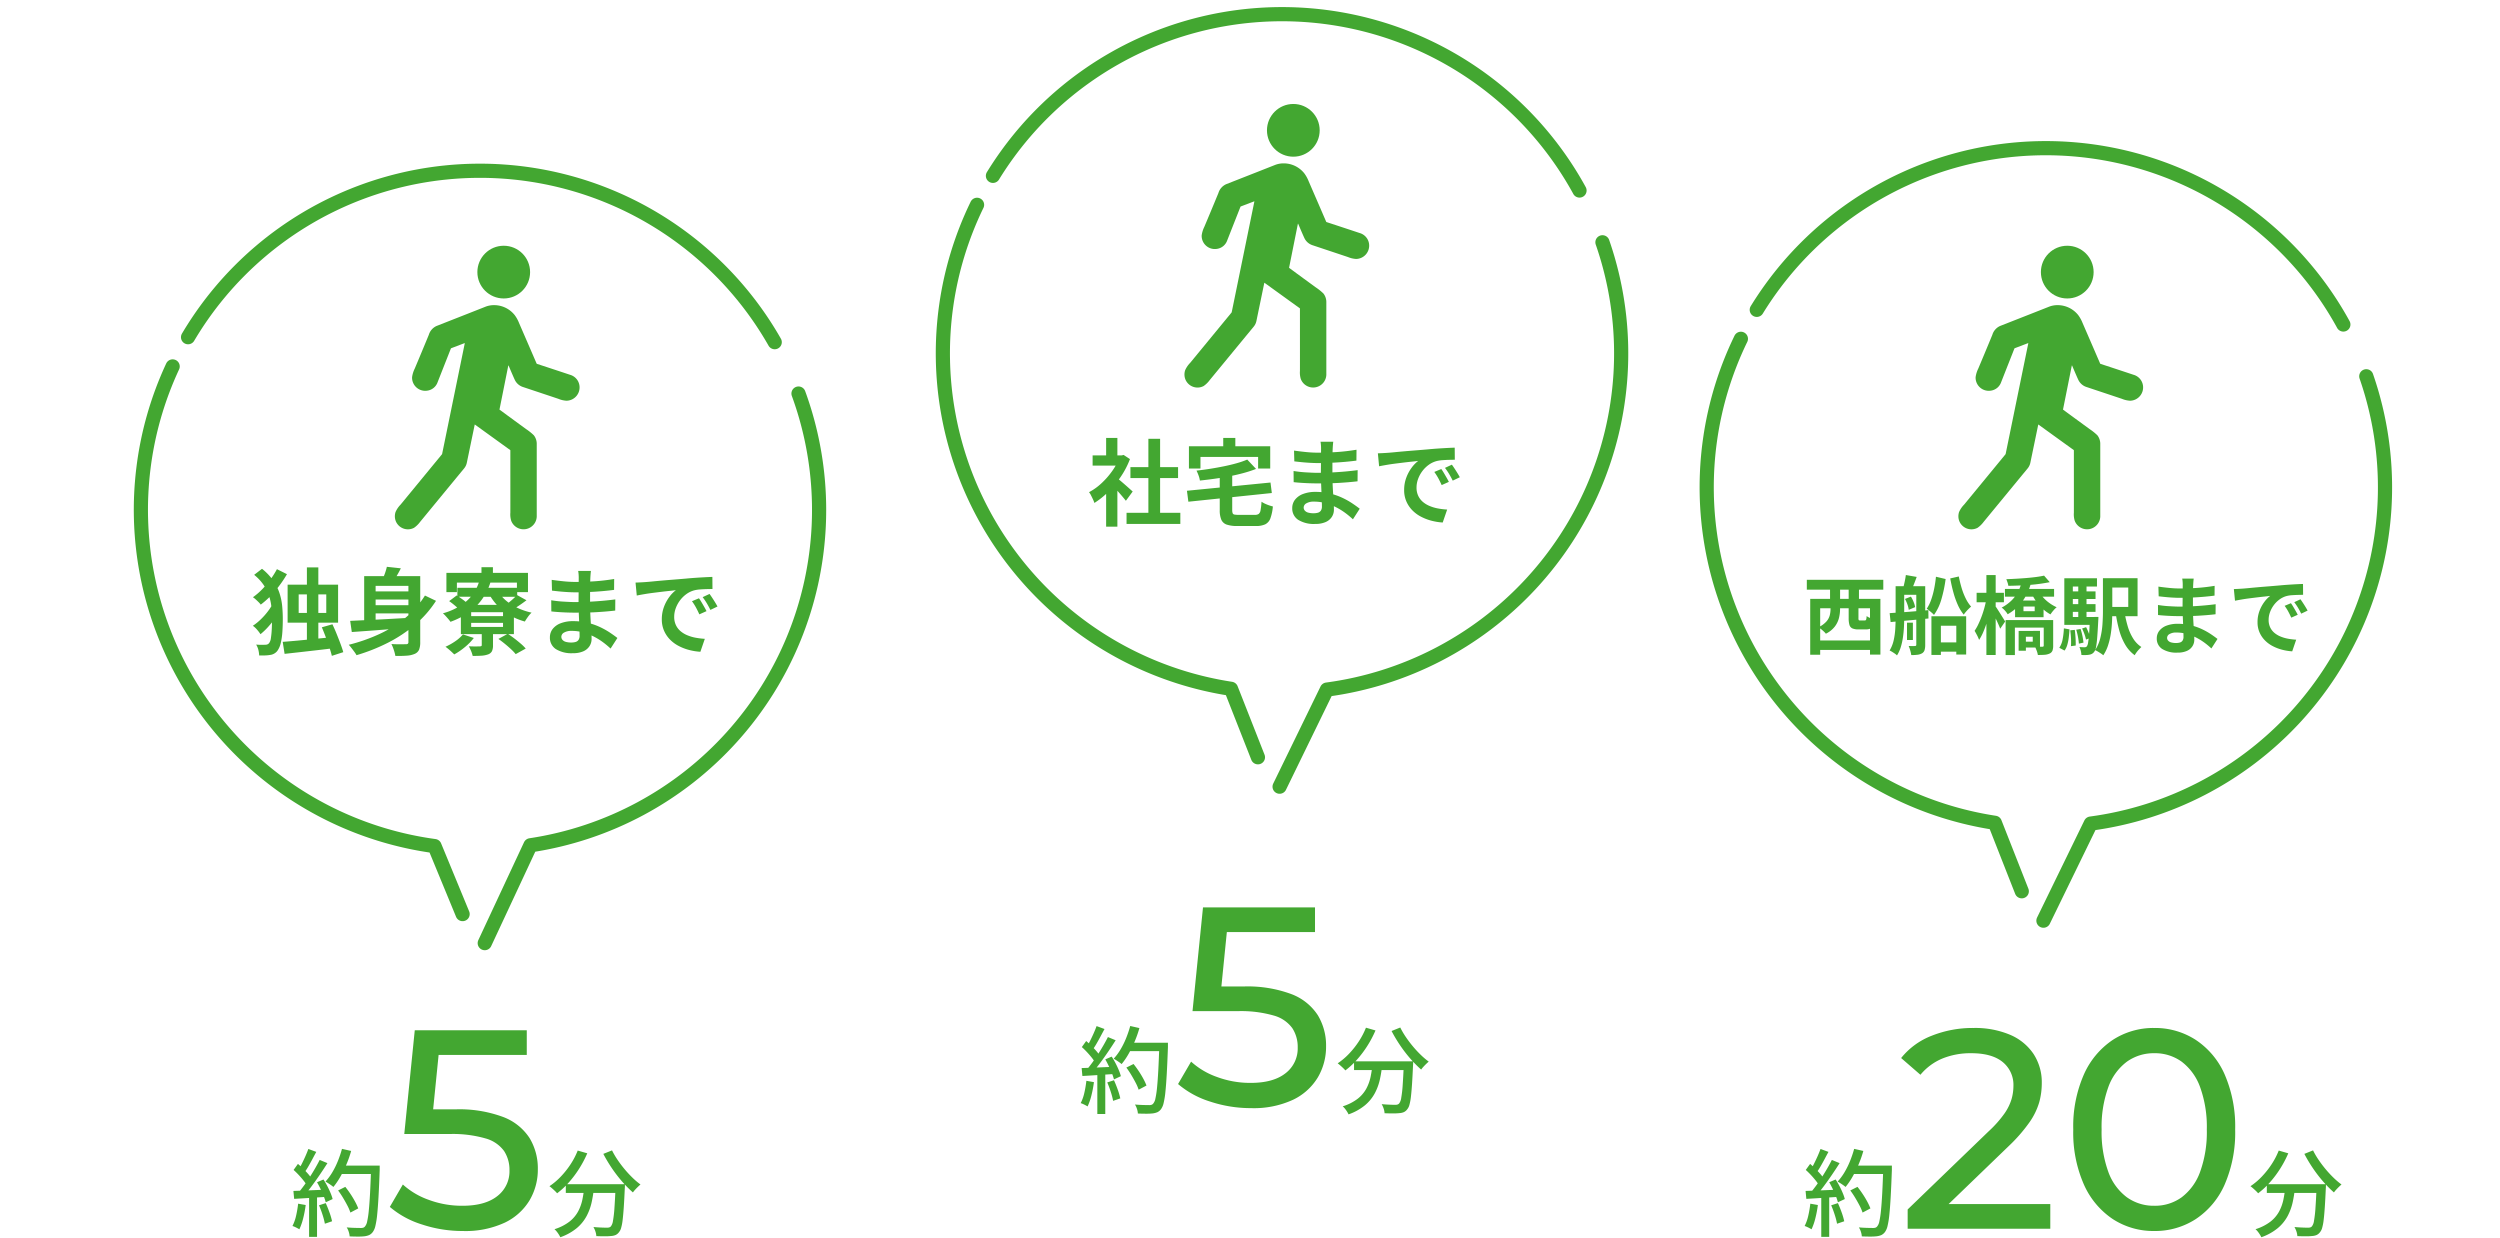 <svg xmlns="http://www.w3.org/2000/svg" xmlns:xlink="http://www.w3.org/1999/xlink" width="529" height="262" viewBox="0 0 529 262">
  <defs>
    <clipPath id="clip-path">
      <rect id="長方形_6031" data-name="長方形 6031" width="529" height="262" transform="translate(-6483 -12841)" fill="#fff"/>
    </clipPath>
  </defs>
  <g id="マスクグループ_91" data-name="マスクグループ 91" transform="translate(6483 12841)" clip-path="url(#clip-path)">
    <g id="グループ_405528" data-name="グループ 405528">
      <path id="パス_28930" data-name="パス 28930" d="M11.84-16.94h2.42V-.18H11.84ZM6.72-1.18q1.4-.1,3.22-.27t3.85-.38q2.03-.21,4.01-.39L17.84.12q-1.88.24-3.8.46L10.35,1q-1.77.2-3.23.36ZM15-4.26l2.24-.64q.44.92.88,2.01t.82,2.1q.38,1.01.6,1.79l-2.42.78q-.18-.76-.53-1.81t-.76-2.15Q15.42-3.28,15-4.26Zm-4.9-6.96V-7.3h5.84v-3.92ZM7.76-13.28H18.44v8.04H7.76ZM.68-15.36l1.66-1.28a11.948,11.948,0,0,1,2.34,2.45,10.388,10.388,0,0,1,1.33,2.61A12.482,12.482,0,0,1,6.6-8.84q.14,1.4.14,2.86,0,1.38-.09,2.69A14.3,14.3,0,0,1,6.31-.94,4.551,4.551,0,0,1,5.58.74a2.247,2.247,0,0,1-.54.49,2.362,2.362,0,0,1-.7.31,8.3,8.3,0,0,1-1.24.15q-.64.03-1.36.01A5.662,5.662,0,0,0,1.57.52,3.953,3.953,0,0,0,1.1-.6q.76.06,1.28.05t.86-.03a.9.9,0,0,0,.62-.36,2.16,2.16,0,0,0,.36-1.02,17.752,17.752,0,0,0,.18-1.8q.06-1.06.06-2.28a23.375,23.375,0,0,0-.14-2.62,11.012,11.012,0,0,0-.54-2.39,9.412,9.412,0,0,0-1.14-2.23A10.132,10.132,0,0,0,.68-15.36ZM4.7-9.4,6.48-8.34a17.1,17.1,0,0,1-1.24,2A21.724,21.724,0,0,1,3.67-4.38,14.426,14.426,0,0,1,2.02-2.8a8.34,8.34,0,0,0-.73-.96A4.723,4.723,0,0,0,.4-4.58,11.408,11.408,0,0,0,2.03-5.89,14.364,14.364,0,0,0,3.56-7.6,11.455,11.455,0,0,0,4.7-9.4Zm.8-7.16L7.62-15.5a24.064,24.064,0,0,1-2.51,3.55A18.564,18.564,0,0,1,2.08-9.06a5.083,5.083,0,0,0-.47-.53q-.29-.29-.6-.57a4.624,4.624,0,0,0-.59-.46,13.98,13.98,0,0,0,1.97-1.7A19.262,19.262,0,0,0,4.14-14.4,17.925,17.925,0,0,0,5.5-16.56Zm20,4.7h8.9v1.72H25.5Zm0,2.92h8.9V-7.2H25.5Zm7.82-6.14h2.5V-1.14A4.285,4.285,0,0,1,35.58.47a1.743,1.743,0,0,1-.92.89A5,5,0,0,1,33,1.74q-1,.08-2.44.06a7.735,7.735,0,0,0-.19-.82q-.13-.46-.3-.91a6.937,6.937,0,0,0-.35-.79q.62.04,1.25.05t1.12,0q.49-.01.71-.01a.628.628,0,0,0,.4-.1.48.48,0,0,0,.12-.38ZM21-5.62q1.64-.08,3.85-.18t4.7-.24l4.93-.28-.02,2.04q-2.32.2-4.68.39t-4.53.35q-2.17.16-3.91.28Zm15.82-5.36,2.34,1.12a22.941,22.941,0,0,1-4.47,5.09,29.441,29.441,0,0,1-5.75,3.8,38.963,38.963,0,0,1-6.6,2.61,6.149,6.149,0,0,0-.46-.71q-.3-.41-.61-.81T20.7-.56a36.446,36.446,0,0,0,6.56-2.31,25.29,25.29,0,0,0,5.5-3.46A19.069,19.069,0,0,0,36.82-10.98Zm-8.06-6.08,2.96.32q-.46.92-.99,1.8t-.97,1.48l-2.14-.44q.34-.7.66-1.57A12.531,12.531,0,0,0,28.76-17.06Zm-4.8,1.98H34.12v2.06H26.38v8.48H23.96Zm24.82-1.9H51.2v2.74H48.78Zm-7.42,1.2H58.62v4.08H56.28v-2.02H43.58v2.02H41.36Zm2.32,3.16H56.34v1.9H43.68Zm4.68-1.6,2.32.44a12.77,12.77,0,0,1-1.91,3.77,11.956,11.956,0,0,1-2.86,2.73,16.639,16.639,0,0,1-3.69,1.86A6.436,6.436,0,0,0,41.77-6q-.29-.34-.6-.68a5.793,5.793,0,0,0-.55-.54A13.044,13.044,0,0,0,45.6-9.78,8.9,8.9,0,0,0,48.36-14.22Zm3.92,2.28a7.6,7.6,0,0,0,1.67,2.01,10.47,10.47,0,0,0,2.44,1.56,14.6,14.6,0,0,0,2.99,1.01,5.474,5.474,0,0,0-.77.89,11.638,11.638,0,0,0-.65.99,13.712,13.712,0,0,1-3.15-1.3,11.419,11.419,0,0,1-2.55-1.98,12.048,12.048,0,0,1-1.9-2.58ZM41.94-9.8l1.6-1.2q.58.36,1.26.86a7.177,7.177,0,0,1,1.06.92L44.18-7.9a10.623,10.623,0,0,0-1.01-.95Q42.52-9.4,41.94-9.8Zm14.34-1.3L58.3-9.98q-.74.56-1.51,1.08t-1.39.86l-1.52-.94q.4-.28.85-.65t.86-.75A7.5,7.5,0,0,0,56.28-11.1ZM46.6-5.2v.86h6.74V-5.2Zm0-2.26v.84h6.74v-.84ZM44.42-9H55.64v6.18H44.42Zm4.42,5.16h2.38v3.4A2.84,2.84,0,0,1,51,.79a1.463,1.463,0,0,1-.84.69,4.947,4.947,0,0,1-1.39.27q-.79.05-1.85.05A5.768,5.768,0,0,0,46.58.75a9.222,9.222,0,0,0-.48-.99q.46.02.94.03t.87,0q.39-.01.53-.01a.849.849,0,0,0,.31-.07q.09-.05.09-.23ZM44.86-2.76l2.3.76a11.781,11.781,0,0,1-1.9,1.94,14.355,14.355,0,0,1-2.24,1.54q-.22-.22-.55-.53T41.78.34q-.36-.3-.62-.48a12.84,12.84,0,0,0,2.08-1.17A7.75,7.75,0,0,0,44.86-2.76Zm7.5.96,1.98-1.08q.66.42,1.38.97T57.09-.8A9.128,9.128,0,0,1,58.14.24L56.02,1.42A9.33,9.33,0,0,0,55.05.39q-.61-.57-1.32-1.15T52.36-1.8ZM71.94-16.18q-.04.3-.07.67t-.05.75q-.02.4-.04,1.07t-.02,1.47v3q0,.84.04,1.87t.11,2.08q.07,1.05.12,1.96t.05,1.51a2.787,2.787,0,0,1-.44,1.53A2.973,2.973,0,0,1,70.33.82a5.248,5.248,0,0,1-2.19.4A6.268,6.268,0,0,1,64.5.34a2.845,2.845,0,0,1-1.24-2.46,2.861,2.861,0,0,1,.59-1.79,3.877,3.877,0,0,1,1.7-1.21,7.185,7.185,0,0,1,2.65-.44,12.886,12.886,0,0,1,3.07.35,13.637,13.637,0,0,1,2.61.91,16.143,16.143,0,0,1,2.1,1.18Q76.9-2.5,77.54-2L76.1.24A17.677,17.677,0,0,0,74.49-1.1a13.991,13.991,0,0,0-1.94-1.2,11.908,11.908,0,0,0-2.22-.87,9.058,9.058,0,0,0-2.47-.33,3.017,3.017,0,0,0-1.61.36,1.037,1.037,0,0,0-.57.88.982.982,0,0,0,.24.66,1.451,1.451,0,0,0,.7.42,4.054,4.054,0,0,0,1.16.14,3.182,3.182,0,0,0,.93-.12,1.114,1.114,0,0,0,.61-.44,1.575,1.575,0,0,0,.22-.9q0-.44-.03-1.26t-.07-1.81q-.04-.99-.08-1.95t-.04-1.7q0-.72.01-1.51t.01-1.57q0-.78.01-1.43t.01-1.07q0-.28-.03-.69a5.163,5.163,0,0,0-.09-.69Zm-8.3,1.88q.54.08,1.2.16t1.35.15q.69.07,1.31.1t1.08.03q2.04,0,4.07-.13t4.21-.49l-.02,2.3q-1.02.14-2.36.26t-2.85.19q-1.51.07-3.03.07-.62,0-1.53-.05t-1.81-.14q-.9-.09-1.56-.17Zm-.1,4.32q.48.08,1.14.16t1.35.12q.69.04,1.31.07t1.02.03q1.86,0,3.37-.08t2.83-.2q1.32-.12,2.54-.28L77.08-7.8q-1.04.12-2.01.2t-1.98.14q-1.01.06-2.17.08t-2.6.02q-.58,0-1.44-.03t-1.75-.09q-.89-.06-1.57-.14Zm17.84-3.74q.6-.02,1.14-.05t.82-.05q.62-.04,1.53-.13t2.04-.19q1.13-.1,2.41-.2t2.66-.22q1.04-.1,2.07-.17t1.96-.12q.93-.05,1.63-.07l.02,2.56q-.54,0-1.24.02t-1.39.07a6.919,6.919,0,0,0-1.23.19,5.021,5.021,0,0,0-1.68.81,6.277,6.277,0,0,0-1.35,1.34,6.437,6.437,0,0,0-.89,1.66,5.258,5.258,0,0,0-.32,1.79,4.049,4.049,0,0,0,.35,1.73,3.807,3.807,0,0,0,.96,1.28,5.382,5.382,0,0,0,1.43.88,8.55,8.55,0,0,0,1.77.53,15.448,15.448,0,0,0,1.97.24L95.1.92a12.448,12.448,0,0,1-2.45-.4,10.359,10.359,0,0,1-2.23-.88,7.155,7.155,0,0,1-1.81-1.37,6.247,6.247,0,0,1-1.22-1.86,5.909,5.909,0,0,1-.45-2.35,7.4,7.4,0,0,1,.46-2.65,8.46,8.46,0,0,1,1.15-2.12,6.933,6.933,0,0,1,1.37-1.41q-.56.08-1.35.16t-1.7.19q-.91.11-1.85.23t-1.81.27q-.87.15-1.57.29ZM94.8-10.4q.26.36.55.85t.57.98q.28.49.48.89L94.88-7q-.38-.84-.73-1.48a12.04,12.04,0,0,0-.83-1.3Zm2.24-.92q.26.36.57.83t.61.96q.3.49.5.87l-1.5.72q-.4-.8-.77-1.42a14.078,14.078,0,0,0-.87-1.28Z" transform="translate(-6429.9 -12704.004)" fill="#43a731"/>
      <path id="パス_28927" data-name="パス 28927" d="M8.2-1.14H19.58V1.22H8.2Zm.82-9.66H19.1v2.32H9.02Zm3.8-6H15.3V0H12.82ZM1.02-13.28H7.56v2.16H1.02ZM3.88-6.46,6.26-9.3V1.8H3.88Zm0-10.52H6.26v4.7H3.88ZM6-8.62a8.372,8.372,0,0,1,.77.59q.49.41,1.05.9t1.02.9l.66.59L8.06-3.68q-.3-.38-.73-.89T6.42-5.62q-.48-.54-.94-1.02t-.78-.8Zm.7-4.66h.46l.42-.1,1.34.88A17.889,17.889,0,0,1,6.98-8.77,21.056,21.056,0,0,1,4.34-5.58,17.286,17.286,0,0,1,1.4-3.22a6.386,6.386,0,0,0-.31-.77Q.88-4.44.67-4.85A3.567,3.567,0,0,0,.26-5.5,12.143,12.143,0,0,0,2.9-7.39,16.673,16.673,0,0,0,5.16-9.97,12.265,12.265,0,0,0,6.7-12.86Zm27.04.88,1.86,1.98a25.435,25.435,0,0,1-2.66.87q-1.44.39-2.99.69t-3.13.52q-1.58.22-3.1.38a5.214,5.214,0,0,0-.28-1.07A8.362,8.362,0,0,0,23-10.06q1.46-.16,2.96-.4t2.91-.53q1.41-.29,2.65-.64A18.22,18.22,0,0,0,33.74-12.4ZM20.98-5.8,38.66-7.54l.28,2.22L21.28-3.48Zm6.94-3.52h2.64v7.58a2,2,0,0,0,.09.69.482.482,0,0,0,.39.29,4.97,4.97,0,0,0,.9.06h3.42a1.356,1.356,0,0,0,.81-.2,1.283,1.283,0,0,0,.39-.8,14.972,14.972,0,0,0,.2-1.78,4.661,4.661,0,0,0,.7.4,8.67,8.67,0,0,0,.88.36,7.467,7.467,0,0,0,.82.24A9.676,9.676,0,0,1,38.64.03,2.266,2.266,0,0,1,37.55,1.3a4.614,4.614,0,0,1-2.01.36H31.68a6.859,6.859,0,0,1-2.29-.3A1.916,1.916,0,0,1,28.25.32a5.058,5.058,0,0,1-.33-2.02Zm.74-7.66h2.56v3.64H28.66ZM21.4-15.22H38.6v4.72H36.04v-2.46H23.84v2.46H21.4Zm30.54-.96q-.04.3-.07.67t-.05.75q-.02.4-.04,1.07t-.02,1.47v3q0,.84.04,1.87t.11,2.08q.07,1.05.12,1.96t.05,1.51a2.787,2.787,0,0,1-.44,1.53A2.973,2.973,0,0,1,50.33.82a5.248,5.248,0,0,1-2.19.4A6.268,6.268,0,0,1,44.5.34a2.845,2.845,0,0,1-1.24-2.46,2.861,2.861,0,0,1,.59-1.79,3.877,3.877,0,0,1,1.7-1.21,7.185,7.185,0,0,1,2.65-.44,12.886,12.886,0,0,1,3.07.35,13.637,13.637,0,0,1,2.61.91,16.142,16.142,0,0,1,2.1,1.18Q56.9-2.5,57.54-2L56.1.24A17.676,17.676,0,0,0,54.49-1.1a13.991,13.991,0,0,0-1.94-1.2,11.908,11.908,0,0,0-2.22-.87,9.058,9.058,0,0,0-2.47-.33,3.017,3.017,0,0,0-1.61.36,1.037,1.037,0,0,0-.57.88.982.982,0,0,0,.24.66,1.451,1.451,0,0,0,.7.42,4.054,4.054,0,0,0,1.16.14,3.182,3.182,0,0,0,.93-.12,1.114,1.114,0,0,0,.61-.44,1.575,1.575,0,0,0,.22-.9q0-.44-.03-1.26t-.07-1.81q-.04-.99-.08-1.95t-.04-1.7q0-.72.01-1.51t.01-1.57q0-.78.01-1.43t.01-1.07q0-.28-.03-.69a5.163,5.163,0,0,0-.09-.69Zm-8.3,1.88q.54.08,1.2.16t1.35.15q.69.07,1.31.1t1.08.03q2.04,0,4.07-.13t4.21-.49l-.02,2.3q-1.02.14-2.36.26t-2.85.19q-1.51.07-3.03.07-.62,0-1.53-.05t-1.81-.14q-.9-.09-1.56-.17Zm-.1,4.32q.48.08,1.14.16t1.35.12q.69.04,1.31.07t1.02.03q1.86,0,3.37-.08t2.83-.2q1.32-.12,2.54-.28L57.08-7.8q-1.04.12-2.01.2t-1.98.14q-1.01.06-2.17.08t-2.6.02q-.58,0-1.44-.03t-1.75-.09q-.89-.06-1.57-.14Zm17.84-3.74q.6-.02,1.14-.05t.82-.05q.62-.04,1.53-.13t2.04-.19q1.13-.1,2.41-.2t2.66-.22q1.04-.1,2.07-.17t1.96-.12q.93-.05,1.63-.07l.02,2.56q-.54,0-1.24.02t-1.39.07a6.919,6.919,0,0,0-1.23.19,5.021,5.021,0,0,0-1.68.81,6.277,6.277,0,0,0-1.35,1.34,6.437,6.437,0,0,0-.89,1.66,5.258,5.258,0,0,0-.32,1.79,4.049,4.049,0,0,0,.35,1.73,3.807,3.807,0,0,0,.96,1.28,5.382,5.382,0,0,0,1.43.88,8.55,8.55,0,0,0,1.77.53,15.448,15.448,0,0,0,1.97.24L75.1.92a12.448,12.448,0,0,1-2.45-.4,10.359,10.359,0,0,1-2.23-.88,7.155,7.155,0,0,1-1.81-1.37,6.247,6.247,0,0,1-1.22-1.86,5.909,5.909,0,0,1-.45-2.35,7.4,7.4,0,0,1,.46-2.65,8.46,8.46,0,0,1,1.15-2.12,6.933,6.933,0,0,1,1.37-1.41q-.56.08-1.35.16t-1.7.19q-.91.11-1.85.23t-1.81.27q-.87.15-1.57.29ZM74.8-10.4q.26.36.55.85t.57.98q.28.49.48.89L74.88-7q-.38-.84-.73-1.48a12.04,12.04,0,0,0-.83-1.3Zm2.24-.92q.26.36.57.83t.61.96q.3.49.5.87l-1.5.72q-.4-.8-.77-1.42a14.078,14.078,0,0,0-.87-1.28Z" transform="translate(-6252.822 -12731.356)" fill="#43a731"/>
      <path id="パス_28928" data-name="パス 28928" d="M-51.012-1.476h12.2v2h-12.2Zm-1.386-8.8h14.85V1.512h-2.2V-8.28H-50.292V1.548H-52.4Zm8.136.828h2.07v3.24a.846.846,0,0,0,.063.423q.063.081.333.081h.9a.392.392,0,0,0,.243-.063.458.458,0,0,0,.126-.261,3.756,3.756,0,0,0,.063-.612,2.677,2.677,0,0,0,.495.3,5.513,5.513,0,0,0,.666.27,4.9,4.9,0,0,0,.639.171,4.228,4.228,0,0,1-.36,1.278,1.345,1.345,0,0,1-.621.63,2.381,2.381,0,0,1-1,.18h-1.512a3.2,3.2,0,0,1-1.323-.216A1.149,1.149,0,0,1-44.1-4.77a4.975,4.975,0,0,1-.162-1.422Zm-8.856-4.86h16.182v2.088H-53.118Zm4.914,1.584h2.124v3.6H-48.2Zm3.942,0h2.178v3.6h-2.178ZM-48.1-9.864h2.016v1.782a7.771,7.771,0,0,1-.234,1.854A5.007,5.007,0,0,1-47.2-4.41,5.47,5.47,0,0,1-49.086-2.9a3.517,3.517,0,0,0-.432-.468q-.288-.27-.6-.522a4.637,4.637,0,0,0-.531-.378A5.376,5.376,0,0,0-48.969-5.49a3.218,3.218,0,0,0,.711-1.332A5.7,5.7,0,0,0-48.1-8.136Zm22.14,8.8h5.58V.9h-5.58Zm-.792-5.526H-19.4v8.1h-2.088v-6.1H-24.75V1.584h-2Zm-5.166,1.35h1.242v3.672h-1.242Zm1.962-7.722h1.89v12.4A3.825,3.825,0,0,1-28.2.558a1.224,1.224,0,0,1-.531.684,2.625,2.625,0,0,1-.954.306,10.327,10.327,0,0,1-1.332.072A7.4,7.4,0,0,0-31.23.648a6.093,6.093,0,0,0-.342-.954q.432.018.828.018a5.236,5.236,0,0,0,.54-.018q.252,0,.252-.27Zm-4.374,0h1.818v6.642q0,.936-.054,2t-.207,2.142A13.6,13.6,0,0,1-33.228-.1a7.3,7.3,0,0,1-.81,1.791,2.554,2.554,0,0,0-.45-.378q-.288-.2-.594-.387A3.864,3.864,0,0,0-35.6.648a7.138,7.138,0,0,0,.864-2.169A15.015,15.015,0,0,0-34.4-3.96q.072-1.242.072-2.358Zm-1.26,5.706,2.385-.162q1.341-.09,2.835-.216l2.97-.252.018,1.764q-1.422.144-2.853.279t-2.754.252q-1.323.117-2.4.225Zm3.24-3.006,1.26-.486a6.36,6.36,0,0,1,.567,1.125A5.254,5.254,0,0,1-30.2-8.532l-1.35.576a5.332,5.332,0,0,0-.279-1.134A7.539,7.539,0,0,0-32.346-10.26Zm.18-5.058,2.3.4q-.288.792-.585,1.548T-31-12.1l-1.746-.4q.162-.612.333-1.4T-32.166-15.318Zm6.372.36,2.052.486a28.311,28.311,0,0,1-.891,4.266,10.726,10.726,0,0,1-1.575,3.33,3.794,3.794,0,0,0-.441-.441q-.279-.243-.567-.477t-.522-.4a7.981,7.981,0,0,0,.909-1.827,16.919,16.919,0,0,0,.648-2.34A24.228,24.228,0,0,0-25.794-14.958Zm4.842-.054a24.717,24.717,0,0,0,.594,2.43,13.823,13.823,0,0,0,.873,2.232A7.749,7.749,0,0,0-18.36-8.64q-.234.2-.531.495t-.567.612a5.051,5.051,0,0,0-.45.6,8.985,8.985,0,0,1-1.269-2.088,17.9,17.9,0,0,1-.936-2.655Q-22.5-13.1-22.77-14.6ZM-33.48-12.96h4.3v1.818h-4.3Zm22.284.576h10.4v1.638H-11.2Zm3.924,3.726v.99H-4.9v-.99Zm-1.782-1.26h6.03V-6.39h-6.03Zm-2,4.122h9v1.6H-9.09V1.62h-1.962Zm8.064,0h2V-.378A3.121,3.121,0,0,1-1.134.666a1.156,1.156,0,0,1-.612.63,3.069,3.069,0,0,1-1.062.261Q-3.4,1.6-4.23,1.6A4.242,4.242,0,0,0-4.473.7Q-4.662.2-4.842-.18q.486.018.954.027t.612.009a.408.408,0,0,0,.234-.072.279.279,0,0,0,.054-.2Zm.072-9.4,1.206,1.386q-.9.18-1.971.333t-2.232.243q-1.161.09-2.322.135t-2.241.063a3.642,3.642,0,0,0-.171-.711q-.135-.405-.261-.693,1.044-.036,2.151-.1t2.178-.153q1.071-.09,2.016-.216T-2.916-15.192Zm-1.044,3.4a6.532,6.532,0,0,0,.936,1.3,8.181,8.181,0,0,0,1.3,1.143A8.782,8.782,0,0,0-.252-8.5a4.933,4.933,0,0,0-.711.711,7.522,7.522,0,0,0-.6.8A8.06,8.06,0,0,1-3.105-8.091a10.151,10.151,0,0,1-1.359-1.5,11.5,11.5,0,0,1-1.044-1.692Zm-3.78-1.746,1.962.252a12.2,12.2,0,0,1-.972,2.358A9.846,9.846,0,0,1-8.307-8.8,10.31,10.31,0,0,1-10.62-7.02a3.42,3.42,0,0,0-.351-.513,6.569,6.569,0,0,0-.468-.522,2.329,2.329,0,0,0-.459-.369,8.9,8.9,0,0,0,2.07-1.485,7.627,7.627,0,0,0,1.341-1.755A7.866,7.866,0,0,0-7.74-13.536Zm.4,10.044H-3.78V.018H-7.344V-1.224H-5.31V-2.268H-7.344Zm-.954,0h1.53V.7H-8.3Zm-8.892-8.064h5.778v2H-17.19Zm2.07-3.744h1.962V1.6H-15.12Zm-.018,5.112,1.206.4q-.2,1.062-.468,2.214t-.621,2.259q-.351,1.107-.765,2.07a10.439,10.439,0,0,1-.882,1.665,7.115,7.115,0,0,0-.432-.99q-.288-.558-.522-.936A9.833,9.833,0,0,0-16.83-4.9q.378-.792.711-1.692t.585-1.827Q-15.282-9.342-15.138-10.188ZM-13.284-8.8a5.614,5.614,0,0,1,.459.639q.3.459.648,1.017t.63,1.008q.279.45.4.648L-12.2-3.96q-.144-.4-.387-.945t-.531-1.143q-.288-.594-.549-1.1t-.441-.81ZM9.54-14.652h1.98V-7.7q0,1.08-.063,2.322A24.25,24.25,0,0,1,11.2-2.871a15.61,15.61,0,0,1-.576,2.43,8.376,8.376,0,0,1-1.008,2.1,4.536,4.536,0,0,0-.5-.378q-.324-.216-.657-.414A3.891,3.891,0,0,0,7.884.576,8.247,8.247,0,0,0,8.991-2.007a16.95,16.95,0,0,0,.45-2.916q.1-1.485.1-2.781Zm4.554,7.074A23.593,23.593,0,0,0,14.778-4.5a10.432,10.432,0,0,0,1.143,2.592A5.85,5.85,0,0,0,17.676-.09q-.216.2-.5.5t-.522.63a4.063,4.063,0,0,0-.387.612,7.379,7.379,0,0,1-2-2.214,12.522,12.522,0,0,1-1.269-3.033,29.089,29.089,0,0,1-.765-3.7Zm-3.528-7.074h6.3v8.046h-6.3V-8.568H14.9v-4.1H10.566Zm-8.154,2.79H7.974v1.62H2.412Zm0,2.7H7.974v1.638H2.412ZM1.368-6.444H7.524V-4.77H1.368ZM4.32-13.608H6.066V-5.49H4.32ZM5.13-4l.846-.288a10.563,10.563,0,0,1,.531,1.17,8.332,8.332,0,0,1,.351,1.1l-.9.36A7.634,7.634,0,0,0,5.634-2.8,10.729,10.729,0,0,0,5.13-4Zm-1.242.252.918-.162a11.61,11.61,0,0,1,.4,1.5q.162.819.216,1.395l-.972.216a12,12,0,0,0-.189-1.422A13.638,13.638,0,0,0,3.888-3.744Zm-1.26.126.954-.09q.108.774.162,1.7T3.78-.4L2.772-.27a12.87,12.87,0,0,0,.009-1.611Q2.736-2.808,2.628-3.618Zm-1.35-.414,1.188.216q-.054.846-.153,1.683A9.8,9.8,0,0,1,2.007-.576,3.966,3.966,0,0,1,1.422.666L.306.072a4.633,4.633,0,0,0,.711-1.818A16.333,16.333,0,0,0,1.278-4.032Zm.09-10.6H8.28v1.746H3.168v7.182h-1.8Zm5.4,8.19H8.586l-.009.288q-.009.288-.027.45-.108,2.178-.216,3.537A19.044,19.044,0,0,1,8.082-.09,2.413,2.413,0,0,1,7.7.918a1.52,1.52,0,0,1-.495.441,1.976,1.976,0,0,1-.6.189,4.144,4.144,0,0,1-.7.063q-.432.009-.918-.009A4.72,4.72,0,0,0,4.851.72a3.234,3.234,0,0,0-.3-.81q.36.036.648.045t.468.009a.705.705,0,0,0,.27-.045.6.6,0,0,0,.216-.171,1.991,1.991,0,0,0,.252-.792q.108-.612.207-1.836t.153-3.258Zm21.978-8.118q-.036.27-.063.6t-.045.675q-.018.36-.036.963T28.584-11v2.7q0,.756.036,1.683t.1,1.872q.063.945.108,1.764t.045,1.359a2.508,2.508,0,0,1-.4,1.377A2.676,2.676,0,0,1,27.3.738a4.723,4.723,0,0,1-1.971.36A5.641,5.641,0,0,1,22.05.306a2.561,2.561,0,0,1-1.116-2.214,2.574,2.574,0,0,1,.531-1.611,3.489,3.489,0,0,1,1.53-1.089A6.466,6.466,0,0,1,25.38-5a11.6,11.6,0,0,1,2.763.315,12.273,12.273,0,0,1,2.349.819,14.528,14.528,0,0,1,1.89,1.062q.828.558,1.4,1.008L32.49.216A15.909,15.909,0,0,0,31.041-.99,12.592,12.592,0,0,0,29.3-2.07a10.717,10.717,0,0,0-2-.783,8.152,8.152,0,0,0-2.223-.3,2.715,2.715,0,0,0-1.449.324.933.933,0,0,0-.513.792.884.884,0,0,0,.216.594,1.306,1.306,0,0,0,.63.378A3.649,3.649,0,0,0,25-.936a2.864,2.864,0,0,0,.837-.108,1,1,0,0,0,.549-.4,1.418,1.418,0,0,0,.2-.81q0-.4-.027-1.134T26.5-5.013q-.036-.891-.072-1.755T26.388-8.3q0-.648.009-1.359t.009-1.413q0-.7.009-1.287t.009-.963q0-.252-.027-.621a4.647,4.647,0,0,0-.081-.621Zm-7.47,1.692q.486.072,1.08.144t1.215.135q.621.063,1.179.09t.972.027q1.836,0,3.663-.117t3.789-.441l-.018,2.07q-.918.126-2.124.234t-2.565.171q-1.359.063-2.727.063-.558,0-1.377-.045t-1.629-.126q-.81-.081-1.4-.153Zm-.09,3.888q.432.072,1.026.144t1.215.108q.621.036,1.179.063t.918.027q1.674,0,3.033-.072t2.547-.18Q32.292-9,33.39-9.144L33.372-7.02q-.936.108-1.809.18t-1.782.126q-.909.054-1.953.072t-2.34.018q-.522,0-1.3-.027t-1.575-.081q-.8-.054-1.413-.126Zm16.056-3.366q.54-.018,1.026-.045t.738-.045q.558-.036,1.377-.117t1.836-.171q1.017-.09,2.169-.18t2.394-.2q.936-.09,1.863-.153t1.764-.108q.837-.045,1.467-.063l.018,2.3q-.486,0-1.116.018t-1.251.063a6.227,6.227,0,0,0-1.107.171,4.519,4.519,0,0,0-1.512.729,5.649,5.649,0,0,0-1.215,1.206,5.794,5.794,0,0,0-.8,1.494A4.732,4.732,0,0,0,44.6-5.832a3.644,3.644,0,0,0,.315,1.557,3.426,3.426,0,0,0,.864,1.152,4.844,4.844,0,0,0,1.287.792,7.7,7.7,0,0,0,1.593.477,13.9,13.9,0,0,0,1.773.216L49.59.828a11.2,11.2,0,0,1-2.2-.36,9.323,9.323,0,0,1-2.007-.792,6.44,6.44,0,0,1-1.629-1.233,5.622,5.622,0,0,1-1.1-1.674,5.318,5.318,0,0,1-.4-2.115,6.66,6.66,0,0,1,.414-2.385,7.614,7.614,0,0,1,1.035-1.908,6.239,6.239,0,0,1,1.233-1.269q-.5.072-1.215.144t-1.53.171q-.819.1-1.665.207t-1.629.243q-.783.135-1.413.261ZM49.32-9.36q.234.324.495.765t.513.882q.252.441.432.8L49.392-6.3q-.342-.756-.657-1.332a10.837,10.837,0,0,0-.747-1.17Zm2.016-.828q.234.324.513.747t.549.864q.27.441.45.783l-1.35.648q-.36-.72-.693-1.278a12.671,12.671,0,0,0-.783-1.152Z" transform="translate(-6047.559 -12704.004)" fill="#43a731"/>
      <path id="パス_28931" data-name="パス 28931" d="M-27.14-8.1l1.52-.76q.56.7,1.1,1.51t.97,1.61a11.991,11.991,0,0,1,.67,1.44l-1.66.88a9.143,9.143,0,0,0-.62-1.45q-.42-.81-.93-1.66A18.351,18.351,0,0,0-27.14-8.1Zm.34-5.26h7.44v1.78H-26.8Zm6.64,0h1.82v.92q-.12,3.34-.25,5.67t-.29,3.84a17.111,17.111,0,0,1-.38,2.36A3.428,3.428,0,0,1-19.78.66a2.089,2.089,0,0,1-.79.68,3.768,3.768,0,0,1-1.01.26,12.023,12.023,0,0,1-1.36.06q-.86,0-1.76-.04a3.86,3.86,0,0,0-.19-.96,3.824,3.824,0,0,0-.43-.94q.98.08,1.81.1t1.21.02a1.531,1.531,0,0,0,.5-.07.805.805,0,0,0,.36-.27,2.344,2.344,0,0,0,.45-1.06,18.608,18.608,0,0,0,.34-2.27q.15-1.47.27-3.72t.22-5.41Zm-6.16-3.54,1.94.44a22.985,22.985,0,0,1-1,2.85,24.766,24.766,0,0,1-1.3,2.63,15.349,15.349,0,0,1-1.46,2.14,5.889,5.889,0,0,0-.49-.38q-.31-.22-.64-.43t-.55-.33a11.635,11.635,0,0,0,1.44-1.94A17.2,17.2,0,0,0-27.2-14.3,22.938,22.938,0,0,0-26.32-16.9Zm-7.12.02,1.68.62q-.4.74-.83,1.55t-.86,1.55a13.872,13.872,0,0,1-.83,1.28l-1.28-.54a15.779,15.779,0,0,0,.77-1.38q.39-.78.75-1.59T-33.44-16.88Zm2.4,2.32,1.64.68q-.72,1.14-1.57,2.39t-1.72,2.42a24.113,24.113,0,0,1-1.65,2.01l-1.18-.6q.58-.68,1.2-1.53t1.22-1.79q.6-.94,1.13-1.86T-31.04-14.56Zm-5.52,2.12.92-1.28q.54.46,1.11,1.02t1.04,1.1a6.239,6.239,0,0,1,.73,1l-.98,1.46a7.485,7.485,0,0,0-.72-1.06q-.46-.58-1.01-1.17T-36.56-12.44Zm4.96,2.6,1.36-.58a15.917,15.917,0,0,1,.81,1.39q.39.75.69,1.47a9.185,9.185,0,0,1,.44,1.28l-1.46.68a10.391,10.391,0,0,0-.43-1.29q-.29-.73-.66-1.51T-31.6-9.84ZM-36.6-8q1.38-.04,3.29-.12t3.91-.16l-.02,1.52-3.72.24q-1.84.12-3.3.2Zm5.42,3.04,1.42-.46q.42.92.8,1.99a14.2,14.2,0,0,1,.54,1.85l-1.52.52a15.287,15.287,0,0,0-.49-1.88A21.183,21.183,0,0,0-31.18-4.96ZM-35.6-5.3l1.6.28a23.294,23.294,0,0,1-.53,2.8A12.667,12.667,0,0,1-35.34.12q-.16-.1-.42-.24t-.55-.27a4.178,4.178,0,0,0-.49-.19,9.149,9.149,0,0,0,.77-2.18A21.96,21.96,0,0,0-35.6-5.3Zm2.32-1.9h1.68V1.72h-1.68ZM-.78.48A27.228,27.228,0,0,1-9.39-.9,19.24,19.24,0,0,1-16.2-4.62l2.76-4.74A16.076,16.076,0,0,0-7.98-6.12,20.166,20.166,0,0,0-.84-4.86q4.8,0,7.38-2.04a6.6,6.6,0,0,0,2.58-5.46,7.275,7.275,0,0,0-1.14-4.08,7.2,7.2,0,0,0-3.93-2.67,25.063,25.063,0,0,0-7.65-.93h-9.54L-10.92-42h23.7v5.22H-8.7l3.12-2.94L-7.32-22.38l-3.12-2.88h8.1A26.48,26.48,0,0,1,7.8-23.64a11.489,11.489,0,0,1,5.58,4.47,12.354,12.354,0,0,1,1.74,6.57,12.758,12.758,0,0,1-1.74,6.57A12.289,12.289,0,0,1,8.13-1.29,19.739,19.739,0,0,1-.78.48Zm21.82-9.9H32.2v1.84H21.04Zm10.54,0h1.98l-.01.17q-.01.17-.01.37a2.032,2.032,0,0,1-.02.32q-.1,2.3-.21,3.94T33.07-1.9a10.53,10.53,0,0,1-.32,1.71,2.347,2.347,0,0,1-.45.91,1.912,1.912,0,0,1-.73.61,2.9,2.9,0,0,1-.95.21,11.907,11.907,0,0,1-1.35.06q-.85,0-1.77-.04a3.764,3.764,0,0,0-.19-.97,4.281,4.281,0,0,0-.43-.95q.92.08,1.71.11t1.15.03a1.662,1.662,0,0,0,.49-.06.861.861,0,0,0,.35-.22,2.476,2.476,0,0,0,.44-1.17,24.045,24.045,0,0,0,.31-2.71q.13-1.8.25-4.68Zm-8.02-7.12,2.02.58a23.126,23.126,0,0,1-1.74,3.29,22.3,22.3,0,0,1-2.18,2.89A16.973,16.973,0,0,1,19.2-7.5a5.505,5.505,0,0,0-.46-.49q-.3-.29-.62-.57T17.58-9a14.288,14.288,0,0,0,2.39-2.02,18.307,18.307,0,0,0,2.06-2.59A15.948,15.948,0,0,0,23.56-16.54Zm7.26-.04a16.672,16.672,0,0,0,1.17,2,24.673,24.673,0,0,0,1.5,1.99,22.87,22.87,0,0,0,1.67,1.8,16.3,16.3,0,0,0,1.68,1.43q-.24.2-.55.5t-.59.61a5.757,5.757,0,0,0-.46.57q-.82-.72-1.69-1.65t-1.7-2.01q-.83-1.08-1.56-2.23t-1.31-2.27Zm-5.86,7.7h2.06a27.892,27.892,0,0,1-.5,3.23,11.56,11.56,0,0,1-1.08,2.97A8.708,8.708,0,0,1,23.37-.14,11.414,11.414,0,0,1,19.88,1.8a5.323,5.323,0,0,0-.32-.58A6.545,6.545,0,0,0,19.12.6a3.468,3.468,0,0,0-.48-.5,10.1,10.1,0,0,0,3.19-1.62,6.952,6.952,0,0,0,1.82-2.15,9.336,9.336,0,0,0,.9-2.51A27.129,27.129,0,0,0,24.96-8.88Z" transform="translate(-6384.315 -12581)" fill="#43a731"/>
      <path id="パス_28926" data-name="パス 28926" d="M10.08-8.1l1.52-.76q.56.7,1.1,1.51t.97,1.61a11.991,11.991,0,0,1,.67,1.44l-1.66.88a9.143,9.143,0,0,0-.62-1.45q-.42-.81-.93-1.66A18.351,18.351,0,0,0,10.08-8.1Zm.34-5.26h7.44v1.78H10.42Zm6.64,0h1.82v.92q-.12,3.34-.25,5.67t-.29,3.84a17.111,17.111,0,0,1-.38,2.36A3.428,3.428,0,0,1,17.44.66a2.089,2.089,0,0,1-.79.68,3.768,3.768,0,0,1-1.01.26,12.023,12.023,0,0,1-1.36.06q-.86,0-1.76-.04a3.86,3.86,0,0,0-.19-.96,3.824,3.824,0,0,0-.43-.94q.98.08,1.81.1t1.21.02a1.531,1.531,0,0,0,.5-.07.805.805,0,0,0,.36-.27,2.344,2.344,0,0,0,.45-1.06,18.608,18.608,0,0,0,.34-2.27q.15-1.47.27-3.72t.22-5.41ZM10.9-16.9l1.94.44a22.985,22.985,0,0,1-1,2.85,24.766,24.766,0,0,1-1.3,2.63A15.349,15.349,0,0,1,9.08-8.84a5.889,5.889,0,0,0-.49-.38q-.31-.22-.64-.43T7.4-9.98a11.635,11.635,0,0,0,1.44-1.94,17.2,17.2,0,0,0,1.18-2.38A22.938,22.938,0,0,0,10.9-16.9Zm-7.12.02,1.68.62q-.4.74-.83,1.55t-.86,1.55a13.872,13.872,0,0,1-.83,1.28l-1.28-.54a15.78,15.78,0,0,0,.77-1.38q.39-.78.75-1.59T3.78-16.88Zm2.4,2.32,1.64.68q-.72,1.14-1.57,2.39T4.53-9.07A24.114,24.114,0,0,1,2.88-7.06L1.7-7.66q.58-.68,1.2-1.53t1.22-1.79q.6-.94,1.13-1.86T6.18-14.56ZM.66-12.44l.92-1.28q.54.46,1.11,1.02t1.04,1.1a6.239,6.239,0,0,1,.73,1L3.48-9.14a7.485,7.485,0,0,0-.72-1.06q-.46-.58-1.01-1.17T.66-12.44Zm4.96,2.6,1.36-.58a15.917,15.917,0,0,1,.81,1.39q.39.75.69,1.47a9.185,9.185,0,0,1,.44,1.28L7.46-5.6a10.391,10.391,0,0,0-.43-1.29q-.29-.73-.66-1.51T5.62-9.84ZM.62-8Q2-8.04,3.91-8.12t3.91-.16L7.8-6.76l-3.72.24q-1.84.12-3.3.2ZM6.04-4.96l1.42-.46q.42.92.8,1.99A14.2,14.2,0,0,1,8.8-1.58l-1.52.52a15.287,15.287,0,0,0-.49-1.88A21.183,21.183,0,0,0,6.04-4.96ZM1.62-5.3l1.6.28a23.294,23.294,0,0,1-.53,2.8A12.667,12.667,0,0,1,1.88.12q-.16-.1-.42-.24T.91-.39A4.178,4.178,0,0,0,.42-.58a9.149,9.149,0,0,0,.77-2.18A21.96,21.96,0,0,0,1.62-5.3ZM3.94-7.2H5.62V1.72H3.94ZM22.22,0V-4.08l17.1-16.5a24.058,24.058,0,0,0,3.39-3.81,10.739,10.739,0,0,0,1.5-3.06,10.225,10.225,0,0,0,.39-2.73,6.226,6.226,0,0,0-2.28-5.1q-2.28-1.86-6.66-1.86a15.805,15.805,0,0,0-6.06,1.11,12.1,12.1,0,0,0-4.68,3.45l-4.08-3.54a15.352,15.352,0,0,1,6.45-4.71,23.4,23.4,0,0,1,8.91-1.65,18.98,18.98,0,0,1,7.62,1.41,11.26,11.26,0,0,1,5.01,4.05,10.94,10.94,0,0,1,1.77,6.24,15.212,15.212,0,0,1-.54,4.02,14.4,14.4,0,0,1-2.04,4.2,33.55,33.55,0,0,1-4.32,4.98L28.46-2.88,27.02-5.22H52.4V0Zm52.2.48a15.751,15.751,0,0,1-8.79-2.52,17.141,17.141,0,0,1-6.12-7.32A27.276,27.276,0,0,1,57.26-21a27.276,27.276,0,0,1,2.25-11.64,17.141,17.141,0,0,1,6.12-7.32,15.751,15.751,0,0,1,8.79-2.52,15.794,15.794,0,0,1,8.76,2.52,16.868,16.868,0,0,1,6.12,7.32A27.6,27.6,0,0,1,91.52-21,27.6,27.6,0,0,1,89.3-9.36a16.869,16.869,0,0,1-6.12,7.32A15.794,15.794,0,0,1,74.42.48Zm0-5.34a9.623,9.623,0,0,0,5.79-1.8,11.7,11.7,0,0,0,3.9-5.4A24.657,24.657,0,0,0,85.52-21a24.657,24.657,0,0,0-1.41-8.94,11.7,11.7,0,0,0-3.9-5.4,9.623,9.623,0,0,0-5.79-1.8,9.757,9.757,0,0,0-5.82,1.8,11.6,11.6,0,0,0-3.93,5.4A24.657,24.657,0,0,0,63.26-21a24.657,24.657,0,0,0,1.41,8.94,11.6,11.6,0,0,0,3.93,5.4A9.757,9.757,0,0,0,74.42-4.86Zm23.8-4.56h11.16v1.84H98.22Zm10.54,0h1.98l-.01.17q-.01.17-.01.37a2.032,2.032,0,0,1-.02.32q-.1,2.3-.21,3.94t-.24,2.72a10.529,10.529,0,0,1-.32,1.71,2.347,2.347,0,0,1-.45.91,1.912,1.912,0,0,1-.73.61,2.9,2.9,0,0,1-.95.21,11.907,11.907,0,0,1-1.35.06q-.85,0-1.77-.04a3.763,3.763,0,0,0-.19-.97,4.281,4.281,0,0,0-.43-.95q.92.08,1.71.11t1.15.03a1.662,1.662,0,0,0,.49-.06.861.861,0,0,0,.35-.22,2.476,2.476,0,0,0,.44-1.17,24.044,24.044,0,0,0,.31-2.71q.13-1.8.25-4.68Zm-8.02-7.12,2.02.58a23.126,23.126,0,0,1-1.74,3.29,22.3,22.3,0,0,1-2.18,2.89A16.973,16.973,0,0,1,96.38-7.5a5.5,5.5,0,0,0-.46-.49q-.3-.29-.62-.57T94.76-9a14.288,14.288,0,0,0,2.39-2.02,18.308,18.308,0,0,0,2.06-2.59A15.948,15.948,0,0,0,100.74-16.54Zm7.26-.04a16.672,16.672,0,0,0,1.17,2,24.673,24.673,0,0,0,1.5,1.99,22.871,22.871,0,0,0,1.67,1.8,16.3,16.3,0,0,0,1.68,1.43q-.24.2-.55.5t-.59.61a5.757,5.757,0,0,0-.46.57q-.82-.72-1.69-1.65t-1.7-2.01q-.83-1.08-1.56-2.23t-1.31-2.27Zm-5.86,7.7h2.06a27.894,27.894,0,0,1-.5,3.23,11.56,11.56,0,0,1-1.08,2.97,8.708,8.708,0,0,1-2.07,2.54A11.414,11.414,0,0,1,97.06,1.8a5.323,5.323,0,0,0-.32-.58A6.545,6.545,0,0,0,96.3.6a3.467,3.467,0,0,0-.48-.5,10.1,10.1,0,0,0,3.19-1.62,6.952,6.952,0,0,0,1.82-2.15,9.336,9.336,0,0,0,.9-2.51A27.128,27.128,0,0,0,102.14-8.88Z" transform="translate(-6101.559 -12581)" fill="#43a731"/>
      <path id="パス_28929" data-name="パス 28929" d="M-27.14-8.1l1.52-.76q.56.7,1.1,1.51t.97,1.61a11.991,11.991,0,0,1,.67,1.44l-1.66.88a9.143,9.143,0,0,0-.62-1.45q-.42-.81-.93-1.66A18.351,18.351,0,0,0-27.14-8.1Zm.34-5.26h7.44v1.78H-26.8Zm6.64,0h1.82v.92q-.12,3.34-.25,5.67t-.29,3.84a17.111,17.111,0,0,1-.38,2.36A3.428,3.428,0,0,1-19.78.66a2.089,2.089,0,0,1-.79.68,3.768,3.768,0,0,1-1.01.26,12.023,12.023,0,0,1-1.36.06q-.86,0-1.76-.04a3.86,3.86,0,0,0-.19-.96,3.824,3.824,0,0,0-.43-.94q.98.08,1.81.1t1.21.02a1.531,1.531,0,0,0,.5-.07.805.805,0,0,0,.36-.27,2.344,2.344,0,0,0,.45-1.06,18.608,18.608,0,0,0,.34-2.27q.15-1.47.27-3.72t.22-5.41Zm-6.16-3.54,1.94.44a22.985,22.985,0,0,1-1,2.85,24.766,24.766,0,0,1-1.3,2.63,15.349,15.349,0,0,1-1.46,2.14,5.889,5.889,0,0,0-.49-.38q-.31-.22-.64-.43t-.55-.33a11.635,11.635,0,0,0,1.44-1.94A17.2,17.2,0,0,0-27.2-14.3,22.938,22.938,0,0,0-26.32-16.9Zm-7.12.02,1.68.62q-.4.74-.83,1.55t-.86,1.55a13.872,13.872,0,0,1-.83,1.28l-1.28-.54a15.779,15.779,0,0,0,.77-1.38q.39-.78.75-1.59T-33.44-16.88Zm2.4,2.32,1.64.68q-.72,1.14-1.57,2.39t-1.72,2.42a24.113,24.113,0,0,1-1.65,2.01l-1.18-.6q.58-.68,1.2-1.53t1.22-1.79q.6-.94,1.13-1.86T-31.04-14.56Zm-5.52,2.12.92-1.28q.54.46,1.11,1.02t1.04,1.1a6.239,6.239,0,0,1,.73,1l-.98,1.46a7.485,7.485,0,0,0-.72-1.06q-.46-.58-1.01-1.17T-36.56-12.44Zm4.96,2.6,1.36-.58a15.917,15.917,0,0,1,.81,1.39q.39.75.69,1.47a9.185,9.185,0,0,1,.44,1.28l-1.46.68a10.391,10.391,0,0,0-.43-1.29q-.29-.73-.66-1.51T-31.6-9.84ZM-36.6-8q1.38-.04,3.29-.12t3.91-.16l-.02,1.52-3.72.24q-1.84.12-3.3.2Zm5.42,3.04,1.42-.46q.42.92.8,1.99a14.2,14.2,0,0,1,.54,1.85l-1.52.52a15.287,15.287,0,0,0-.49-1.88A21.183,21.183,0,0,0-31.18-4.96ZM-35.6-5.3l1.6.28a23.294,23.294,0,0,1-.53,2.8A12.667,12.667,0,0,1-35.34.12q-.16-.1-.42-.24t-.55-.27a4.178,4.178,0,0,0-.49-.19,9.149,9.149,0,0,0,.77-2.18A21.96,21.96,0,0,0-35.6-5.3Zm2.32-1.9h1.68V1.72h-1.68ZM-.78.48A27.228,27.228,0,0,1-9.39-.9,19.24,19.24,0,0,1-16.2-4.62l2.76-4.74A16.076,16.076,0,0,0-7.98-6.12,20.166,20.166,0,0,0-.84-4.86q4.8,0,7.38-2.04a6.6,6.6,0,0,0,2.58-5.46,7.275,7.275,0,0,0-1.14-4.08,7.2,7.2,0,0,0-3.93-2.67,25.063,25.063,0,0,0-7.65-.93h-9.54L-10.92-42h23.7v5.22H-8.7l3.12-2.94L-7.32-22.38l-3.12-2.88h8.1A26.48,26.48,0,0,1,7.8-23.64a11.489,11.489,0,0,1,5.58,4.47,12.354,12.354,0,0,1,1.74,6.57,12.758,12.758,0,0,1-1.74,6.57A12.289,12.289,0,0,1,8.13-1.29,19.739,19.739,0,0,1-.78.48Zm21.82-9.9H32.2v1.84H21.04Zm10.54,0h1.98l-.01.17q-.01.17-.01.37a2.032,2.032,0,0,1-.02.32q-.1,2.3-.21,3.94T33.07-1.9a10.53,10.53,0,0,1-.32,1.71,2.347,2.347,0,0,1-.45.91,1.912,1.912,0,0,1-.73.61,2.9,2.9,0,0,1-.95.21,11.907,11.907,0,0,1-1.35.06q-.85,0-1.77-.04a3.764,3.764,0,0,0-.19-.97,4.281,4.281,0,0,0-.43-.95q.92.08,1.71.11t1.15.03a1.662,1.662,0,0,0,.49-.06.861.861,0,0,0,.35-.22,2.476,2.476,0,0,0,.44-1.17,24.045,24.045,0,0,0,.31-2.71q.13-1.8.25-4.68Zm-8.02-7.12,2.02.58a23.126,23.126,0,0,1-1.74,3.29,22.3,22.3,0,0,1-2.18,2.89A16.973,16.973,0,0,1,19.2-7.5a5.505,5.505,0,0,0-.46-.49q-.3-.29-.62-.57T17.58-9a14.288,14.288,0,0,0,2.39-2.02,18.307,18.307,0,0,0,2.06-2.59A15.948,15.948,0,0,0,23.56-16.54Zm7.26-.04a16.672,16.672,0,0,0,1.17,2,24.673,24.673,0,0,0,1.5,1.99,22.87,22.87,0,0,0,1.67,1.8,16.3,16.3,0,0,0,1.68,1.43q-.24.2-.55.5t-.59.61a5.757,5.757,0,0,0-.46.57q-.82-.72-1.69-1.65t-1.7-2.01q-.83-1.08-1.56-2.23t-1.31-2.27Zm-5.86,7.7h2.06a27.892,27.892,0,0,1-.5,3.23,11.56,11.56,0,0,1-1.08,2.97A8.708,8.708,0,0,1,23.37-.14,11.414,11.414,0,0,1,19.88,1.8a5.323,5.323,0,0,0-.32-.58A6.545,6.545,0,0,0,19.12.6a3.468,3.468,0,0,0-.48-.5,10.1,10.1,0,0,0,3.19-1.62,6.952,6.952,0,0,0,1.82-2.15,9.336,9.336,0,0,0,.9-2.51A27.129,27.129,0,0,0,24.96-8.88Z" transform="translate(-6217.524 -12607)" fill="#43a731"/>
      <g id="illustration" transform="matrix(0.423, -0.906, 0.906, 0.423, -6482.567, -12686.141)">
        <path id="パス_22334" data-name="パス 22334" d="M85.344,0A71.824,71.824,0,0,0,16.817,93.163L0,111.477H25.555A71.772,71.772,0,1,0,85.344,0Z" transform="translate(0 0)" fill="none" stroke="#43a731" stroke-linecap="round" stroke-linejoin="round" stroke-width="3" stroke-dasharray="150 12"/>
      </g>
      <g id="illustration-2" data-name="illustration" transform="matrix(0.438, -0.899, 0.899, 0.438, -6313.637, -12720.937)">
        <path id="パス_22334-2" data-name="パス 22334" d="M85.344,0A71.824,71.824,0,0,0,16.816,93.163L0,111.477H25.555A71.772,71.772,0,1,0,85.344,0Z" transform="translate(0 0)" fill="none" stroke="#43a731" stroke-linecap="round" stroke-linejoin="round" stroke-width="3" stroke-dasharray="150 12"/>
      </g>
      <path id="パス_28913" data-name="パス 28913" d="M85.344,0A71.824,71.824,0,0,0,16.816,93.163L0,111.477H25.555A71.772,71.772,0,1,0,85.344,0Z" transform="matrix(0.438, -0.899, 0.899, 0.438, -6152.009, -12692.584)" fill="none" stroke="#43a731" stroke-linecap="round" stroke-linejoin="round" stroke-width="3" stroke-dasharray="150 12"/>
      <g id="man-walking" transform="translate(-6338.914 -12845.689)">
        <circle id="楕円形_190" data-name="楕円形 190" cx="5.578" cy="5.578" r="5.578" transform="translate(124.004 26.69)" fill="#43a731"/>
        <path id="パス_28912" data-name="パス 28912" d="M121.336,130.8a.035.035,0,0,0-.047-.041l-2.8,1.066a.164.164,0,0,0-.1.094q-2.072,5.254-2.8,7.111a2.7,2.7,0,0,1-2.211,1.787,2.783,2.783,0,0,1-3.189-2.854,5.9,5.9,0,0,1,.56-1.816q1.223-2.887,2.979-7.143a2.98,2.98,0,0,1,1.682-1.894q7.762-3.048,10.394-4.091a4.971,4.971,0,0,1,1.736-.3,5.564,5.564,0,0,1,4.362,2.108,7.254,7.254,0,0,1,.917,1.66q2.6,5.994,3.714,8.578a.16.16,0,0,0,.1.086q4.262,1.4,7,2.312a2.756,2.756,0,0,1,1.965,2.23,2.818,2.818,0,0,1-2.707,3.252,5.188,5.188,0,0,1-1.737-.4q-.063-.024-7.588-2.533a2.884,2.884,0,0,1-1.677-1.558q-.211-.425-1.283-2.953a.033.033,0,0,0-.061.007l-1.858,9.283a.05.05,0,0,0,.02.051q3.212,2.361,5.653,4.135a11.466,11.466,0,0,1,1.587,1.275,2.938,2.938,0,0,1,.619,1.9q0,7.525,0,15.077a2.794,2.794,0,0,1-5.407,1.108,4.609,4.609,0,0,1-.177-1.694q.008-.266,0-13.189a.092.092,0,0,0-.039-.076l-7.459-5.387a.029.029,0,0,0-.044.017q-1.508,7.284-1.663,8.036a2.761,2.761,0,0,1-.576,1.221q-1.409,1.707-9.317,11.319a5.4,5.4,0,0,1-1.286,1.253,2.77,2.77,0,0,1-3.866-1.431,2.855,2.855,0,0,1-.046-1.9,5.185,5.185,0,0,1,1.067-1.575q.037-.041,8.745-10.637a.242.242,0,0,0,.052-.109Z" transform="translate(0 -83.461)" fill="#43a731"/>
      </g>
      <g id="man-walking-2" data-name="man-walking" transform="translate(-6505.992 -12815.69)">
        <circle id="楕円形_190-2" data-name="楕円形 190" cx="5.578" cy="5.578" r="5.578" transform="translate(124.004 26.69)" fill="#43a731"/>
        <path id="パス_28912-2" data-name="パス 28912" d="M121.336,130.8a.035.035,0,0,0-.047-.041l-2.8,1.066a.164.164,0,0,0-.1.094q-2.072,5.254-2.8,7.111a2.7,2.7,0,0,1-2.211,1.787,2.783,2.783,0,0,1-3.189-2.854,5.9,5.9,0,0,1,.56-1.816q1.223-2.887,2.979-7.143a2.98,2.98,0,0,1,1.682-1.894q7.762-3.048,10.394-4.091a4.971,4.971,0,0,1,1.736-.3,5.564,5.564,0,0,1,4.362,2.108,7.254,7.254,0,0,1,.917,1.66q2.6,5.994,3.714,8.578a.16.16,0,0,0,.1.086q4.262,1.4,7,2.312a2.756,2.756,0,0,1,1.965,2.23,2.818,2.818,0,0,1-2.707,3.252,5.188,5.188,0,0,1-1.737-.4q-.063-.024-7.588-2.533a2.884,2.884,0,0,1-1.677-1.558q-.211-.425-1.283-2.953a.033.033,0,0,0-.061.007l-1.858,9.283a.05.05,0,0,0,.02.051q3.212,2.361,5.653,4.135a11.466,11.466,0,0,1,1.587,1.275,2.938,2.938,0,0,1,.619,1.9q0,7.525,0,15.077a2.794,2.794,0,0,1-5.407,1.108,4.609,4.609,0,0,1-.177-1.694q.008-.266,0-13.189a.092.092,0,0,0-.039-.076l-7.459-5.387a.029.029,0,0,0-.044.017q-1.508,7.284-1.663,8.036a2.761,2.761,0,0,1-.576,1.221q-1.409,1.707-9.317,11.319a5.4,5.4,0,0,1-1.286,1.253,2.77,2.77,0,0,1-3.866-1.431,2.855,2.855,0,0,1-.046-1.9,5.185,5.185,0,0,1,1.067-1.575q.037-.041,8.745-10.637a.242.242,0,0,0,.052-.109Z" transform="translate(0 -83.461)" fill="#43a731"/>
      </g>
      <g id="man-walking-3" data-name="man-walking" transform="translate(-6175.15 -12815.69)">
        <circle id="楕円形_190-3" data-name="楕円形 190" cx="5.578" cy="5.578" r="5.578" transform="translate(124.004 26.69)" fill="#43a731"/>
        <path id="パス_28912-3" data-name="パス 28912" d="M121.336,130.8a.035.035,0,0,0-.047-.041l-2.8,1.066a.164.164,0,0,0-.1.094q-2.072,5.254-2.8,7.111a2.7,2.7,0,0,1-2.211,1.787,2.783,2.783,0,0,1-3.189-2.854,5.9,5.9,0,0,1,.56-1.816q1.223-2.887,2.979-7.143a2.98,2.98,0,0,1,1.682-1.894q7.762-3.048,10.394-4.091a4.971,4.971,0,0,1,1.736-.3,5.564,5.564,0,0,1,4.362,2.108,7.254,7.254,0,0,1,.917,1.66q2.6,5.994,3.714,8.578a.16.16,0,0,0,.1.086q4.262,1.4,7,2.312a2.756,2.756,0,0,1,1.965,2.23,2.818,2.818,0,0,1-2.707,3.252,5.188,5.188,0,0,1-1.737-.4q-.063-.024-7.588-2.533a2.884,2.884,0,0,1-1.677-1.558q-.211-.425-1.283-2.953a.033.033,0,0,0-.061.007l-1.858,9.283a.05.05,0,0,0,.02.051q3.212,2.361,5.653,4.135a11.466,11.466,0,0,1,1.587,1.275,2.938,2.938,0,0,1,.619,1.9q0,7.525,0,15.077a2.794,2.794,0,0,1-5.407,1.108,4.609,4.609,0,0,1-.177-1.694q.008-.266,0-13.189a.092.092,0,0,0-.039-.076l-7.459-5.387a.029.029,0,0,0-.044.017q-1.508,7.284-1.663,8.036a2.761,2.761,0,0,1-.576,1.221q-1.409,1.707-9.317,11.319a5.4,5.4,0,0,1-1.286,1.253,2.77,2.77,0,0,1-3.866-1.431,2.855,2.855,0,0,1-.046-1.9,5.185,5.185,0,0,1,1.067-1.575q.037-.041,8.745-10.637a.242.242,0,0,0,.052-.109Z" transform="translate(0 -83.461)" fill="#43a731"/>
      </g>
    </g>
  </g>
</svg>
